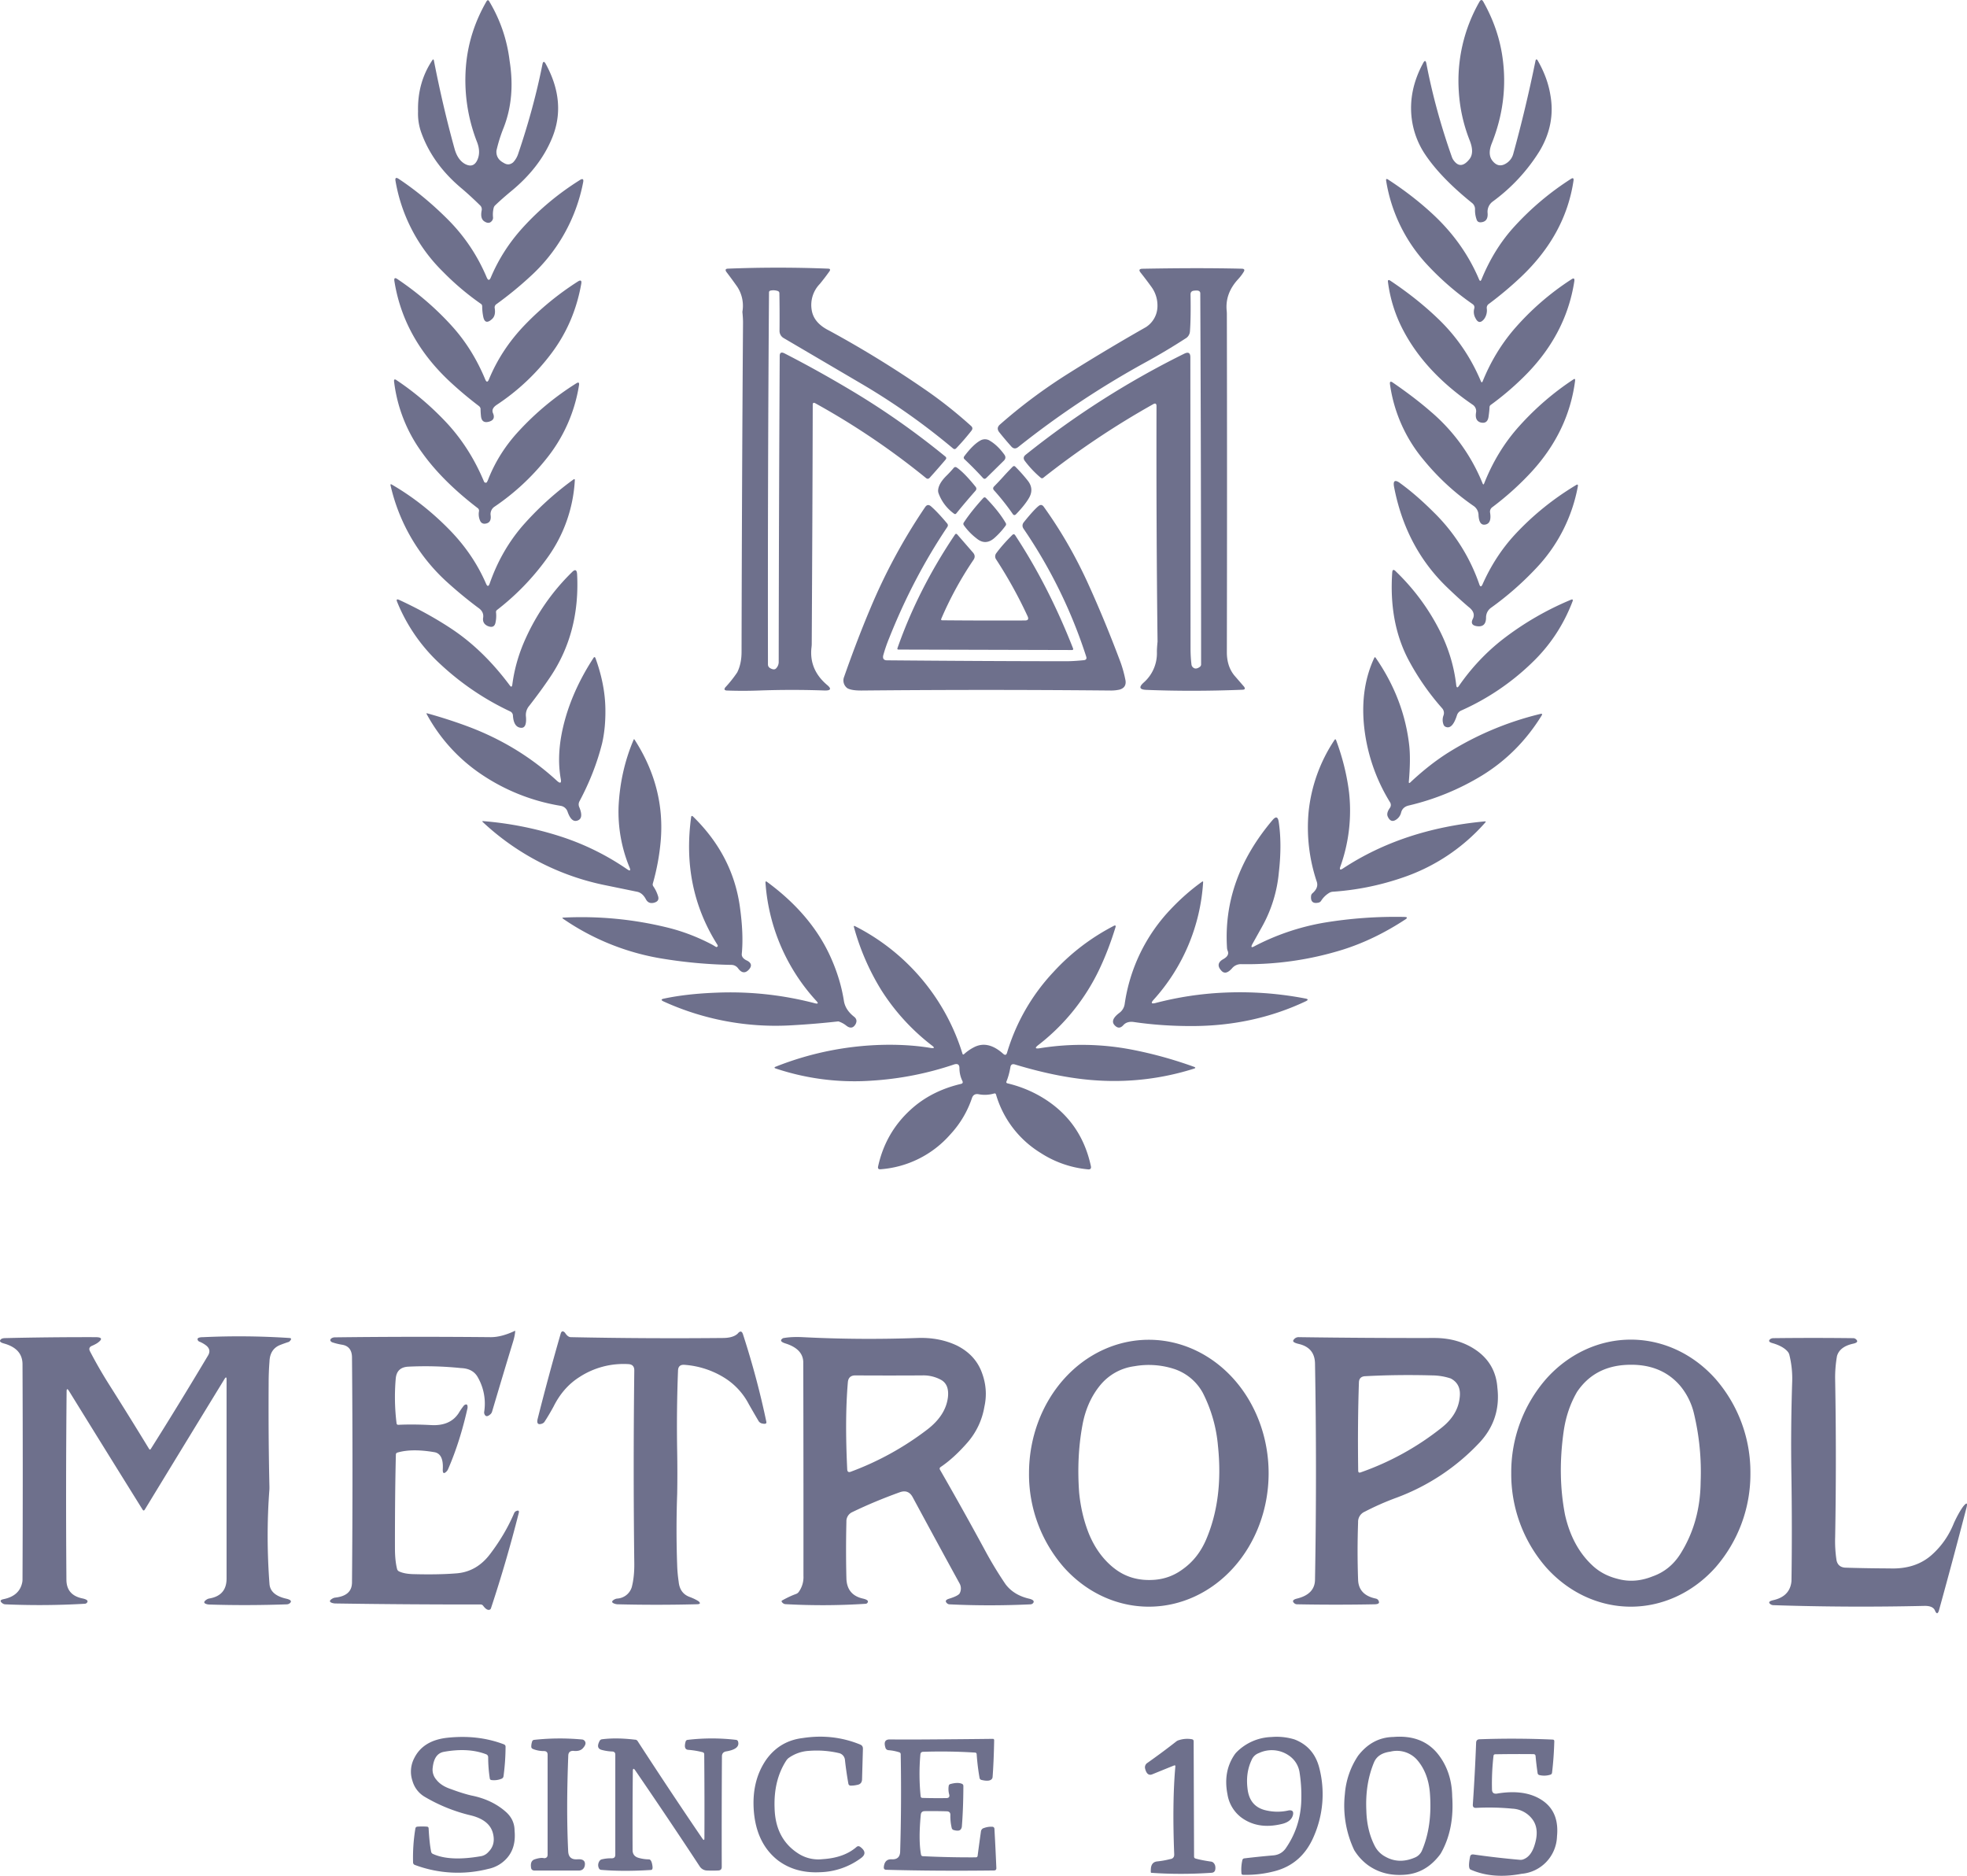 <svg width="43" height="41" fill="none" xmlns="http://www.w3.org/2000/svg">
    <path d="M10.697.033c.24.402.388.836.444 1.3.085.535.04 1.02-.13 1.456a3.302 3.302 0 0 0-.158.502c-.01.12.044.21.16.27.07.045.138.042.203-.011a.483.483 0 0 0 .11-.183c.228-.67.405-1.323.531-1.956.014-.074.038-.078.075-.011.302.554.35 1.088.143 1.602-.178.442-.485.84-.92 1.193-.12.1-.229.196-.325.288a.116.116 0 0 0-.037.057.605.605 0 0 0-.015.211.102.102 0 0 1-.017.066c-.04.06-.095.07-.165.027-.07-.04-.091-.123-.066-.247a.117.117 0 0 0-.039-.112 7.56 7.56 0 0 0-.383-.353c-.429-.355-.726-.761-.893-1.219a1.22 1.22 0 0 1-.076-.476c-.011-.42.093-.793.312-1.121.017-.025.028-.023.034.006.135.69.286 1.332.452 1.93.046.164.124.276.234.335.118.06.206.032.262-.086.056-.118.053-.255-.01-.41a3.71 3.71 0 0 1-.238-1.633c.04-.502.19-.977.449-1.426.021-.036.042-.036.063 0ZM32.427.038c.222.394.362.802.42 1.224.088.632.01 1.255-.235 1.87-.062.154-.06.277.004.369.094.128.204.147.33.057a.348.348 0 0 0 .135-.195c.182-.66.343-1.334.484-2.024.01-.052.03-.055.055-.008.143.25.233.5.273.75.075.425-.004.833-.239 1.224a3.93 3.93 0 0 1-1.022 1.1.277.277 0 0 0-.112.252c.01.127-.04.195-.15.202-.046.002-.076-.017-.09-.06a.6.6 0 0 1-.035-.217.173.173 0 0 0-.068-.148c-.454-.366-.795-.719-1.022-1.058a1.809 1.809 0 0 1-.293-.779c-.052-.41.031-.816.248-1.216.034-.066.058-.063.072.01.13.678.316 1.358.557 2.04a.26.26 0 0 0 .031.063c.104.152.22.149.35-.011.078-.095.08-.232.01-.41a3.47 3.47 0 0 1-.24-1.08 3.483 3.483 0 0 1 .452-1.955c.029-.05.057-.05.085 0Z" fill="#6E708C"/>
    <path d="M8.716 3.91c.38.252.741.552 1.086.899.357.36.637.779.838 1.255.03.07.06.07.09 0 .168-.398.4-.76.696-1.086.365-.402.783-.75 1.253-1.044.058-.036.082-.02.07.046a3.734 3.734 0 0 1-1.17 2.075c-.22.203-.46.4-.725.592a.085.085 0 0 0-.039.09c.017.106-.002.184-.057.235-.103.095-.168.079-.194-.05a1.166 1.166 0 0 1-.023-.226.063.063 0 0 0-.03-.056 5.817 5.817 0 0 1-.827-.7 3.64 3.64 0 0 1-1.038-1.986c-.011-.068.012-.082.07-.044ZM30.344 3.924c.372.242.706.502 1 .778.436.41.766.878.99 1.407.018.04.035.04.052 0 .184-.45.426-.84.727-1.166a6.165 6.165 0 0 1 1.225-1.03c.048-.032.068-.02.06.036-.117.788-.5 1.49-1.15 2.106a7.89 7.89 0 0 1-.701.588.102.102 0 0 0-.045.097.323.323 0 0 1-.057.232c-.074.092-.138.087-.19-.018a.278.278 0 0 1-.028-.206c.013-.042 0-.077-.036-.102a6.126 6.126 0 0 1-.973-.84 3.504 3.504 0 0 1-.916-1.856c-.006-.039.008-.048.042-.026ZM18.105 5.872c.041.001.051.02.03.055a4.942 4.942 0 0 1-.214.28.66.66 0 0 0-.176.573c.03.185.155.334.379.445.736.4 1.447.838 2.133 1.313.334.232.657.489.97.771.036.032.039.066.01.104a5.12 5.12 0 0 1-.333.385c-.022.023-.045.024-.07.004a14.625 14.625 0 0 0-1.975-1.398l-1.723-1.012a.181.181 0 0 1-.095-.167c.003-.315.001-.587-.003-.814a.05.05 0 0 0-.034-.05.298.298 0 0 0-.158-.01c-.023.005-.035.018-.035.042-.02 2.745-.027 5.454-.023 8.128 0 .038.017.066.051.085.057.031.1.033.127.003a.2.2 0 0 0 .057-.142c.003-2.294.01-4.522.022-6.686 0-.071.034-.091.099-.06.477.244.967.516 1.471.817.71.424 1.393.903 2.05 1.44.025.02.027.043.006.068-.102.12-.217.253-.347.396-.025.028-.053.03-.082.006a16.356 16.356 0 0 0-2.418-1.633c-.038-.021-.057-.01-.057.032-.004 1.717-.012 3.461-.022 5.232a.588.588 0 0 1-.005.07c-.038.325.077.6.343.824.096.08.08.12-.045.12a19.854 19.854 0 0 0-1.448 0 9.71 9.71 0 0 1-.704 0c-.051-.005-.061-.028-.03-.069a2.62 2.62 0 0 0 .26-.327c.065-.129.096-.282.095-.458.005-2.398.015-4.794.032-7.187 0-.062-.004-.14-.014-.236a.759.759 0 0 0-.112-.548 9.7 9.7 0 0 0-.239-.326c-.029-.045-.016-.069.038-.07a27.817 27.817 0 0 1 2.189 0ZM27.145 5.873c.058.001.072.026.04.074-.031.052-.07.102-.116.153-.195.21-.279.442-.252.698a.707.707 0 0 1 .003.071c.005 2.451.005 4.914 0 7.388 0 .205.055.376.167.511l.208.24c.032.044.02.066-.033.068-.727.029-1.427.03-2.101.003-.152-.006-.171-.059-.059-.16a.85.85 0 0 0 .289-.658c-.001-.06.004-.139.014-.236-.02-1.669-.027-3.385-.023-5.148 0-.055-.024-.07-.073-.042a18.399 18.399 0 0 0-2.402 1.608c-.019.015-.037.014-.056-.001a2.224 2.224 0 0 1-.348-.368c-.037-.05-.03-.095.019-.134A19.045 19.045 0 0 1 25.89 7.73c.088-.043.132-.017.132.08l.004 6.359c0 .13.007.246.02.351a.096.096 0 0 0 .028.062c.04.042.092.04.154-.005a.068.068 0 0 0 .029-.057c0-2.705-.006-5.408-.018-8.108a.056.056 0 0 0-.032-.053c-.019-.01-.055-.011-.108-.005-.05.006-.073.033-.073.082.006.346.002.615-.013.806a.192.192 0 0 1-.1.158c-.284.184-.573.356-.865.516A19.683 19.683 0 0 0 22.26 9.77c-.056.045-.107.041-.154-.013a7.229 7.229 0 0 1-.262-.31c-.048-.062-.042-.118.017-.169.455-.401.949-.77 1.48-1.105.572-.36 1.142-.7 1.71-1.023a.548.548 0 0 0 .252-.459.693.693 0 0 0-.14-.431 8.762 8.762 0 0 0-.224-.296c-.05-.059-.036-.089.041-.09.809-.015 1.53-.016 2.164-.001Z" fill="#6E708C"/>
    <path d="M8.692 6.103c.454.306.853.652 1.2 1.038.296.33.534.714.716 1.153.027.063.053.063.08 0 .18-.437.44-.833.782-1.189a6.351 6.351 0 0 1 1.16-.95c.065-.042.091-.025.076.051-.1.565-.316 1.07-.649 1.514a4.783 4.783 0 0 1-1.2 1.13c-.08.054-.107.113-.081.178.045.102.012.166-.098.192-.1.023-.154-.02-.164-.13a1.74 1.74 0 0 1-.009-.161.1.1 0 0 0-.038-.056 8.28 8.28 0 0 1-.607-.508c-.691-.636-1.104-1.376-1.238-2.219-.011-.07.012-.084.07-.043ZM34.416 6.146c-.123.8-.503 1.51-1.14 2.125a6.22 6.22 0 0 1-.684.577.063.063 0 0 0-.03.055c-.002.05-.009.12-.022.21-.017.106-.075.146-.176.12-.083-.026-.116-.097-.097-.215a.167.167 0 0 0-.075-.173c-.682-.466-1.184-1.001-1.506-1.606a3.107 3.107 0 0 1-.343-1.068c-.009-.052.01-.063.053-.034.389.26.738.537 1.047.835.4.384.71.838.93 1.361.013.031.026.031.04 0 .169-.417.393-.791.672-1.121a5.86 5.86 0 0 1 1.266-1.105c.052-.036.073-.023.065.039Z" fill="#6E708C"/>
    <path d="M34.433 8.32c-.095.739-.412 1.402-.95 1.99-.26.282-.546.54-.857.774a.12.12 0 0 0-.052.12c.024.147-.005.234-.088.258-.1.029-.154-.037-.164-.197a.247.247 0 0 0-.111-.208 5.278 5.278 0 0 1-1.083-.997 3.275 3.275 0 0 1-.742-1.66c-.008-.06.012-.073.063-.037.323.222.597.432.823.629a4.06 4.06 0 0 1 1.139 1.575c.011.028.023.028.034 0 .189-.479.447-.9.776-1.263.352-.39.743-.726 1.171-1.008.033-.023.046-.015.04.024ZM8.669 8.31c.38.253.737.554 1.07.905.35.37.63.805.84 1.307.012.028.032.035.06.024a.385.385 0 0 0 .037-.077c.154-.387.377-.737.668-1.05a6.146 6.146 0 0 1 1.254-1.04c.048-.031.068-.019.06.037a3.403 3.403 0 0 1-.723 1.622 5.09 5.09 0 0 1-1.12 1.034.194.194 0 0 0-.089.194c.013.109-.026.169-.118.18a.1.1 0 0 1-.109-.057.347.347 0 0 1-.028-.213.07.07 0 0 0-.028-.07c-.515-.394-.92-.798-1.214-1.21a3.282 3.282 0 0 1-.614-1.555c-.006-.05.012-.06.054-.032ZM21.638 9.633c.11.064.217.165.317.303.035.048.031.092-.01.133l-.385.379c-.025.024-.049.024-.072-.001a7.758 7.758 0 0 0-.4-.406c-.024-.021-.026-.045-.007-.07.126-.167.24-.28.344-.339a.201.201 0 0 1 .213 0ZM22.197 10.202c.097.097.187.198.27.303.097.122.105.252.023.387-.065.109-.16.225-.281.35-.026.024-.049.022-.069-.007a5.248 5.248 0 0 0-.41-.518c-.024-.026-.025-.053-.003-.08.065-.066.131-.136.2-.212.055-.062.126-.137.212-.225.02-.017.04-.017.058.002ZM20.914 10.218c.107.073.244.212.412.42.024.03.024.06-.002.09-.134.152-.274.316-.417.492-.015.02-.032.021-.052.007a.952.952 0 0 1-.337-.444.168.168 0 0 1-.01-.069c.007-.098.07-.206.191-.324a2.52 2.52 0 0 0 .156-.17c.02-.015.04-.015.059-.002Z" fill="#6E708C"/>
    <path d="M12.566 10.498a3.19 3.19 0 0 1-.613 1.712 5.45 5.45 0 0 1-1.086 1.121.058.058 0 0 0-.023.058.685.685 0 0 1-.01.209c-.016.098-.074.126-.173.085-.082-.038-.114-.101-.098-.189.01-.085-.027-.156-.112-.212a9.243 9.243 0 0 1-.65-.534 4.068 4.068 0 0 1-1.263-2.138c-.005-.026.003-.032.026-.019.453.262.874.592 1.264.991.343.351.61.743.798 1.177.028.063.054.063.078-.002.165-.474.402-.892.712-1.255a6.73 6.73 0 0 1 1.118-1.02c.023-.017.033-.012.032.017ZM30.607 10.56c.239.173.481.384.728.63a4.05 4.05 0 0 1 1.003 1.58c.02.06.044.062.071.003.184-.415.422-.78.712-1.093.387-.416.83-.775 1.332-1.077.034-.021.047-.012.04.027a3.517 3.517 0 0 1-.911 1.789 6.72 6.72 0 0 1-.984.863.26.26 0 0 0-.112.218c-.001.143-.067.205-.199.187-.106-.015-.136-.068-.09-.16.046-.093.014-.18-.095-.263-.164-.14-.326-.289-.487-.445-.591-.576-.972-1.302-1.14-2.178-.025-.135.02-.163.132-.082ZM21.555 10.887c.189.194.332.375.43.544a.05.05 0 0 1-.003.06 1.65 1.65 0 0 1-.25.274c-.128.108-.255.11-.383.004a1.338 1.338 0 0 1-.28-.29.05.05 0 0 1 .002-.06c.107-.163.248-.34.422-.531.02-.022.041-.023.062-.001Z" fill="#6E708C"/>
    <path d="M20.352 11.067c.094.081.212.206.352.373.022.026.023.053.004.08-.495.737-.92 1.547-1.271 2.43a3.23 3.23 0 0 0-.13.38c-.013.068.015.103.086.103 1.387.012 2.69.019 3.909.02.11 0 .242-.008.393-.023.049-.006.066-.032.05-.079a10.84 10.84 0 0 0-1.368-2.792c-.034-.05-.032-.1.007-.148.144-.178.25-.295.319-.35.043-.036.08-.03.113.014.383.533.715 1.112.995 1.736.235.52.457 1.06.668 1.62.054.14.096.29.126.445.014.103-.03.168-.13.197a.865.865 0 0 1-.199.02c-1.81-.017-3.62-.017-5.43 0-.153.002-.259-.015-.32-.049a.21.21 0 0 1-.073-.25c.187-.533.376-1.028.569-1.485a12.61 12.61 0 0 1 1.203-2.226c.036-.052.078-.058.127-.016Z" fill="#6E708C"/>
    <path d="m20.928 11.684.345.397c.041.049.045.1.01.153a7.664 7.664 0 0 0-.706 1.291c-.009.022-.001.033.023.033.575.005 1.177.007 1.806.004.067 0 .086-.03.059-.09a9.816 9.816 0 0 0-.687-1.242.115.115 0 0 1 .004-.142c.09-.122.206-.254.348-.395.024-.023.044-.021.063.007.487.74.908 1.564 1.264 2.471.01.024.001.037-.026.037l-3.787-.01c-.024 0-.032-.01-.024-.033.298-.851.716-1.677 1.255-2.478.016-.024.034-.025.053-.003ZM12.5 12.51c.071-.074.11-.06.116.043.043.849-.152 1.596-.586 2.242-.141.21-.295.42-.46.632a.308.308 0 0 0-.072.24c.014.173-.026.253-.118.24-.102-.013-.157-.103-.167-.27a.103.103 0 0 0-.06-.087 5.932 5.932 0 0 1-1.523-1.03 3.765 3.765 0 0 1-.948-1.364c-.022-.053-.007-.067.046-.043.425.197.81.41 1.155.64.46.307.88.717 1.261 1.228.028.04.047.035.055-.012.044-.343.14-.68.29-1.01a4.762 4.762 0 0 1 1.01-1.448ZM30.51 12.486c.404.388.73.831.979 1.33.185.373.3.761.346 1.165.008.052.027.056.057.013.274-.396.596-.738.968-1.027a6.553 6.553 0 0 1 1.475-.855c.044-.02.058-.007.04.038-.196.512-.49.957-.883 1.334a5.34 5.34 0 0 1-1.548 1.046.168.168 0 0 0-.095.107c-.067.209-.149.292-.246.25a.082.082 0 0 1-.046-.048.28.28 0 0 1-.002-.199.154.154 0 0 0-.03-.16 5.477 5.477 0 0 1-.749-1.085c-.276-.539-.39-1.165-.341-1.88.004-.066.029-.075.075-.03Z" fill="#6E708C"/>
    <path d="M30.075 14.38c.414.6.658 1.24.733 1.924.021.2.018.46-.01.78-.003.034.009.04.034.016.276-.259.552-.476.828-.65a6.812 6.812 0 0 1 2.013-.845c.04-.01.048.002.027.037-.336.544-.769.98-1.3 1.307a5.475 5.475 0 0 1-1.606.658c-.09.022-.145.074-.165.155a.257.257 0 0 1-.122.162c-.07.04-.127.017-.168-.072-.026-.053-.01-.118.046-.195a.11.11 0 0 0 .003-.12 3.945 3.945 0 0 1-.573-1.714c-.047-.535.028-1.016.226-1.44.009-.022.02-.023.034-.003ZM13.018 14.386c.137.378.21.744.216 1.099.005.28-.019.535-.072.765-.107.424-.27.843-.492 1.26a.145.145 0 0 0-.006.134c.072.175.051.274-.061.297-.078.016-.143-.05-.195-.198a.19.19 0 0 0-.155-.13 4.358 4.358 0 0 1-1.811-.744 3.717 3.717 0 0 1-1.114-1.26c-.01-.016-.005-.021.013-.017.308.086.601.18.88.284.736.274 1.388.67 1.954 1.19.074.067.102.052.083-.045-.069-.387-.038-.816.092-1.287.126-.456.334-.907.624-1.353.017-.026.032-.024.044.005Z" fill="#6E708C"/>
    <path d="M13.85 16.17c.007-.015.014-.016.023-.002.448.695.638 1.434.57 2.218a4.969 4.969 0 0 1-.172.927.071.071 0 0 0 .013.063.77.77 0 0 1 .1.207c.028.08-.005.13-.098.151-.075.015-.13-.01-.166-.078-.051-.096-.118-.152-.2-.166l-.672-.138a5.522 5.522 0 0 1-2.691-1.381c-.02-.019-.016-.026.01-.023a7.473 7.473 0 0 1 1.675.331 5.598 5.598 0 0 1 1.475.726c.056.037.072.024.048-.038a3.181 3.181 0 0 1-.242-1.346c.026-.515.135-.998.328-1.451ZM29.208 16.178c.14.376.235.756.283 1.14a3.62 3.62 0 0 1-.19 1.624c-.023.067-.005.081.055.042.876-.577 1.91-.92 3.1-1.03.025-.003.03.005.013.024a4.186 4.186 0 0 1-1.824 1.21 5.895 5.895 0 0 1-1.511.303.178.178 0 0 0-.068.02.539.539 0 0 0-.187.181.089.089 0 0 1-.055.037c-.12.027-.175-.022-.163-.146a.087.087 0 0 1 .031-.059c.09-.079.122-.161.095-.248a3.721 3.721 0 0 1-.18-1.53 3.46 3.46 0 0 1 .565-1.57c.015-.023.026-.022.036.002Z" fill="#6E708C"/>
    <path d="M15.155 17.852c.57.558.908 1.206 1.016 1.945.059.411.074.764.044 1.06-.001.059.04.107.123.143.092.052.103.117.031.195-.078.084-.156.075-.232-.027a.182.182 0 0 0-.149-.078 10.399 10.399 0 0 1-1.559-.145 5.322 5.322 0 0 1-2.122-.865c-.02-.014-.017-.021.007-.023a7.87 7.87 0 0 1 2.273.216c.34.083.67.21.988.378l.083.05c.034-.007.042-.025.023-.054-.522-.826-.713-1.753-.573-2.78.004-.038.02-.043.046-.015ZM27.953 17.96c.05.33.05.698.004 1.103a2.99 2.99 0 0 1-.365 1.188l-.221.396c-.026.056-.012.07.043.04a5.183 5.183 0 0 1 1.535-.52 9.558 9.558 0 0 1 1.753-.125c.066.002.072.021.016.057-.446.292-.897.51-1.354.655a7.037 7.037 0 0 1-2.231.32.25.25 0 0 0-.199.09c-.092.104-.169.123-.232.055-.095-.102-.08-.188.042-.256.091-.051.123-.111.094-.18a.208.208 0 0 1-.015-.07c-.062-1.003.27-1.933.997-2.79.072-.084.116-.072.133.038Z" fill="#6E708C"/>
    <path d="M16.768 19.276c.658.483 1.127 1.042 1.405 1.678.136.309.227.616.275.921.02.13.093.244.216.343.063.046.075.103.038.17-.049.083-.114.095-.195.035a.542.542 0 0 0-.18-.098c-.328.037-.66.065-.997.084a5.908 5.908 0 0 1-2.818-.517c-.067-.03-.065-.052.008-.066.33-.07.713-.113 1.15-.129a7.3 7.3 0 0 1 2.148.233c.066.016.076 0 .03-.05a4.255 4.255 0 0 1-1.114-2.586c-.002-.03.01-.036.034-.018ZM26.277 19.273c.018-.012.026-.008.024.013a4.215 4.215 0 0 1-1.086 2.57c-.059.066-.045.09.043.068a7.16 7.16 0 0 1 1.49-.227c.6-.028 1.194.014 1.782.127.072.012.075.034.009.064-.764.36-1.595.54-2.495.539-.444 0-.865-.03-1.263-.089-.096-.012-.17.01-.223.068-.063.072-.127.073-.192.003-.07-.075-.035-.165.104-.27a.29.29 0 0 0 .116-.192 3.779 3.779 0 0 1 1.003-2.07c.219-.232.448-.433.688-.604Z" fill="#6E708C"/>
    <path d="M18.694 20.245a4.665 4.665 0 0 1 2.346 2.785c.007.022.02.025.037.009a.987.987 0 0 1 .208-.145c.205-.11.42-.063.647.141.04.034.067.026.082-.023a4.415 4.415 0 0 1 1.013-1.764c.38-.415.82-.75 1.316-1.008.041-.022.055-.011.041.033-.1.324-.215.625-.347.904a4.573 4.573 0 0 1-1.34 1.666c-.079.061-.068.085.032.069a5.775 5.775 0 0 1 2.016.031c.456.088.907.213 1.354.374.041.015.041.03-.001.042a5.761 5.761 0 0 1-2.056.26c-.556-.028-1.175-.146-1.857-.353-.055-.016-.088.004-.097.06-.02.118-.049.221-.085.31-.01.022-.002.036.02.043.336.08.64.216.914.408.479.337.782.804.91 1.4.012.054-.01.078-.065.072a2.289 2.289 0 0 1-1.035-.36 2.228 2.228 0 0 1-.973-1.274c-.007-.023-.022-.03-.045-.023a.72.72 0 0 1-.337.015c-.071-.013-.119.014-.143.08a2.187 2.187 0 0 1-.473.797 2.246 2.246 0 0 1-1.524.763c-.048.005-.066-.016-.056-.062.108-.493.345-.906.71-1.239.3-.275.668-.463 1.104-.565.034-.009.044-.03.03-.061a.637.637 0 0 1-.066-.277c.002-.083-.036-.111-.116-.087a6.938 6.938 0 0 1-1.796.354 5.427 5.427 0 0 1-2.097-.263c-.044-.013-.044-.028-.002-.044a6.763 6.763 0 0 1 2.478-.477c.326 0 .632.023.919.072.066.007.073-.01.02-.05a4.704 4.704 0 0 1-1.115-1.218 5.259 5.259 0 0 1-.597-1.375c-.007-.026.001-.033.026-.02ZM11.263 29.094c-.005.069-.02.144-.045.226-.16.523-.312 1.033-.46 1.532a.125.125 0 0 1-.036.059c-.056.05-.095.055-.12.019a.102.102 0 0 1-.018-.066 1.158 1.158 0 0 0-.15-.779c-.072-.115-.19-.176-.357-.182a7.585 7.585 0 0 0-1.15-.031c-.17.008-.262.095-.276.263a4.66 4.66 0 0 0 .018.974c.003.024.017.035.04.034.205-.01.444-.009.718.006.276.015.476-.072.6-.262.04-.067.08-.123.118-.17.056-.039.081-.02.076.058-.109.489-.25.933-.424 1.334a.17.17 0 0 1-.04.058c-.056.054-.082.035-.077-.056.012-.224-.05-.347-.185-.37-.328-.056-.596-.053-.805.008-.023.006-.035.022-.036.045-.014.56-.021 1.242-.02 2.043 0 .181.015.334.047.46a.08.08 0 0 0 .043.05c.08.038.188.058.324.06.37.01.683.003.938-.018.296-.025.541-.169.736-.432.212-.28.385-.574.518-.884a.083.083 0 0 1 .047-.046c.048-.02.066-.006.053.045-.18.71-.383 1.404-.607 2.08a.048.048 0 0 1-.047.036c-.036.002-.078-.028-.124-.09a.067.067 0 0 0-.057-.028c-1.062.001-2.12-.006-3.17-.022a.258.258 0 0 1-.072-.011c-.068-.022-.067-.054.004-.096a.167.167 0 0 1 .067-.022c.21-.024.33-.112.355-.264a.43.43 0 0 0 .006-.07c.014-1.626.014-3.264 0-4.913-.001-.164-.075-.258-.22-.28a1.377 1.377 0 0 1-.217-.054c-.049-.03-.05-.06-.005-.09a.146.146 0 0 1 .067-.017c1.123-.014 2.258-.015 3.406-.004.157.001.333-.045.53-.138.004-.002.007 0 .007.005ZM12.351 29.13c.04.063.081.095.125.097 1.107.023 2.22.029 3.338.018.141-.002.245-.033.311-.094.056-.069.096-.06.12.023.21.648.378 1.282.508 1.904.009.043-.028.054-.112.031a.13.13 0 0 1-.054-.042c-.056-.094-.129-.22-.218-.376a1.49 1.49 0 0 0-.523-.57 1.913 1.913 0 0 0-.88-.289c-.093-.008-.141.034-.144.127a31.36 31.36 0 0 0-.018 1.795c.005.297.005.593 0 .89a21.68 21.68 0 0 0 0 1.585c.004.113.015.227.032.342.016.17.096.281.239.334.073.027.138.058.194.093.05.043.04.065-.032.067-.59.015-1.168.015-1.732.001a.22.22 0 0 1-.07-.013c-.067-.023-.07-.053-.01-.089a.158.158 0 0 1 .066-.023.355.355 0 0 0 .32-.25c.039-.15.057-.322.055-.516-.017-1.382-.017-2.79 0-4.223 0-.088-.045-.133-.135-.136a1.764 1.764 0 0 0-1.07.287c-.235.15-.421.363-.56.641-.07.129-.137.241-.201.338a.119.119 0 0 1-.058.038c-.084.027-.113-.011-.087-.113.159-.63.326-1.248.501-1.853.018-.063.05-.07.095-.024ZM2.084 29.227c.15 0 .164.044.042.13a.805.805 0 0 1-.119.061c-.053.024-.067.062-.042.114.12.231.255.468.407.71.299.472.594.947.886 1.426.013.022.027.022.04 0 .404-.64.82-1.32 1.25-2.04.048-.08.037-.151-.034-.213a.624.624 0 0 0-.155-.09.063.063 0 0 1-.04-.048c-.006-.033.036-.05.128-.05a16.801 16.801 0 0 1 1.877.018c.054.003.052.031-.005.084a2.657 2.657 0 0 0-.212.076c-.137.062-.21.18-.216.356a5.876 5.876 0 0 0-.018.463c-.005.772 0 1.532.017 2.278 0 .024 0 .047-.002.071-.05.672-.049 1.355.003 2.047.012.165.137.273.374.325.095.024.118.056.07.098a.112.112 0 0 1-.065.024c-.575.02-1.142.022-1.7.004a.21.21 0 0 1-.07-.015c-.05-.02-.046-.05.012-.09a.156.156 0 0 1 .065-.027c.223-.038.346-.156.371-.354a.59.59 0 0 0 .005-.072v-4.36c0-.056-.015-.06-.044-.013-.57.931-1.151 1.883-1.743 2.855-.017.027-.033.027-.05 0-.532-.854-1.069-1.719-1.61-2.595-.033-.052-.05-.047-.05.014-.013 1.357-.015 2.73-.004 4.117.002.223.118.358.347.406.095.02.13.048.109.084a.064.064 0 0 1-.054.033c-.577.034-1.156.038-1.737.013a.112.112 0 0 1-.065-.024c-.058-.044-.05-.074.025-.089.23-.047.365-.166.407-.357a.316.316 0 0 0 .008-.07c.007-1.57.007-3.14 0-4.709a.49.49 0 0 0-.005-.07c-.026-.189-.16-.316-.402-.383-.093-.026-.11-.06-.05-.103a.193.193 0 0 1 .068-.014 75.572 75.572 0 0 1 1.98-.021ZM17.546 29.227c.845.043 1.68.048 2.508.018.318-.012.605.043.862.164.272.136.455.335.55.597.09.243.109.49.054.738a1.59 1.59 0 0 1-.365.78c-.2.23-.397.41-.59.54-.025.017-.03.038-.015.063.348.605.68 1.2.997 1.786.134.247.279.485.433.712.12.161.294.268.524.32.084.022.111.053.082.093a.081.081 0 0 1-.06.029c-.605.028-1.194.028-1.768 0a.085.085 0 0 1-.06-.028c-.04-.04-.024-.072.046-.094.121-.037.198-.074.23-.11a.226.226 0 0 0 0-.23c-.36-.656-.7-1.283-1.022-1.88-.063-.117-.157-.153-.282-.108-.372.134-.716.278-1.032.431a.22.22 0 0 0-.135.214c-.01.42-.01.83 0 1.234.006.244.126.392.36.445.086.02.122.046.108.078a.053.053 0 0 1-.05.036c-.585.038-1.168.04-1.75.008a.095.095 0 0 1-.061-.027c-.028-.026-.031-.044-.01-.055.113-.063.213-.109.3-.14a.13.13 0 0 0 .057-.04.552.552 0 0 0 .107-.359c.001-1.565 0-3.118-.004-4.66a.377.377 0 0 0-.006-.07c-.028-.16-.156-.276-.382-.347-.108-.034-.126-.072-.054-.116.115-.022.258-.03.428-.022Zm3.036.939a.801.801 0 0 0-.42-.103c-.462.003-.95.003-1.464 0-.1 0-.154.05-.163.148-.046.53-.05 1.166-.014 1.908.003.05.028.067.076.05a6.42 6.42 0 0 0 1.678-.926c.265-.205.414-.437.447-.699.021-.182-.025-.308-.14-.378ZM28.396 29.227c.993.014 1.977.02 2.953.018.369-.001.686.095.952.289.265.197.41.464.433.8.053.456-.073.85-.379 1.185a4.747 4.747 0 0 1-1.832 1.219 5.93 5.93 0 0 0-.689.304.24.24 0 0 0-.145.232c-.015.423-.015.842 0 1.257.008.221.137.358.386.41.036.008.059.03.068.065.014.038-.017.058-.093.06a44.62 44.62 0 0 1-1.696 0 .09.09 0 0 1-.062-.025c-.048-.044-.028-.078.062-.1.26-.064.391-.202.393-.414a133.45 133.45 0 0 0 0-4.726c-.005-.232-.125-.374-.361-.427-.094-.023-.131-.05-.112-.08a.13.13 0 0 1 .122-.067Zm3.318.903a1.322 1.322 0 0 0-.401-.067c-.507-.014-1-.008-1.48.018-.08.008-.123.052-.126.133-.02.584-.026 1.227-.016 1.93 0 .04.02.052.056.038a6.047 6.047 0 0 0 1.778-.984c.226-.182.354-.395.383-.636.03-.205-.035-.349-.194-.432ZM38.769 29.249c.58-.007 1.16-.007 1.741 0a.09.09 0 0 1 .063.024c.049.044.03.076-.059.096-.198.043-.317.134-.356.271a2.69 2.69 0 0 0-.04.53c.02 1.14.02 2.279 0 3.418a2.77 2.77 0 0 0 .03.517c.021.099.084.152.186.16.266.009.591.015.974.017.384.014.695-.088.934-.307.209-.19.367-.42.474-.69.068-.147.134-.265.199-.355.08-.098.103-.087.071.035-.194.747-.393 1.488-.596 2.224-.026.094-.057.096-.094.005-.033-.065-.11-.096-.23-.093-1.117.026-2.217.02-3.302-.016a.109.109 0 0 1-.064-.024c-.046-.036-.025-.065.064-.085.222-.05.352-.168.39-.356a.441.441 0 0 0 .009-.07c.011-.765.01-1.542-.002-2.333a41.45 41.45 0 0 1 .018-2.029 2.151 2.151 0 0 0-.065-.585.185.185 0 0 0-.034-.06c-.068-.08-.18-.142-.338-.187-.074-.022-.087-.051-.04-.089a.128.128 0 0 1 .067-.018ZM25.114 35.118c-.695 0-1.36-.307-1.852-.854a3.093 3.093 0 0 1-.767-2.063c0-.774.276-1.516.767-2.063.491-.547 1.157-.854 1.852-.854.695 0 1.36.307 1.852.854.491.547.767 1.29.767 2.063 0 .774-.276 1.516-.767 2.063-.491.547-1.157.854-1.852.854Zm-.77-.85c.247.2.543.288.889.263.231-.017.44-.095.627-.235.22-.157.388-.37.505-.641.254-.591.341-1.273.261-2.047a3.138 3.138 0 0 0-.333-1.166 1.113 1.113 0 0 0-.641-.525 1.8 1.8 0 0 0-.857-.054 1.16 1.16 0 0 0-.74.41c-.198.24-.329.532-.392.876-.086.465-.11.957-.072 1.478.032.322.103.62.212.894.127.31.308.56.541.748ZM35.651 35.118c-.693 0-1.358-.308-1.848-.855a3.1 3.1 0 0 1-.766-2.063 3.1 3.1 0 0 1 .766-2.064c.49-.548 1.155-.855 1.848-.855.693 0 1.358.307 1.848.855a3.1 3.1 0 0 1 .766 2.064 3.1 3.1 0 0 1-.766 2.063c-.49.547-1.155.855-1.848.855Zm-.842-.903c.148.14.331.239.55.294.25.07.505.052.767-.053.257-.09.462-.257.613-.499.286-.457.432-.978.438-1.562a5.482 5.482 0 0 0-.145-1.495 1.478 1.478 0 0 0-.31-.619c-.28-.32-.663-.47-1.151-.449-.48.02-.845.218-1.096.592-.15.258-.248.548-.293.868-.091.643-.08 1.25.031 1.82.104.46.302.829.596 1.103ZM11.013 38.126c.026.01.04.028.039.056a5 5 0 0 1-.045.644.067.067 0 0 1-.038.051.43.43 0 0 1-.22.031c-.024-.001-.039-.014-.042-.037a3.037 3.037 0 0 1-.035-.46c0-.035-.018-.059-.053-.07-.258-.097-.563-.114-.917-.05-.14.026-.22.14-.242.34a.331.331 0 0 0 .08.27c.07.09.177.158.32.205.155.058.301.105.438.138.302.059.555.178.757.356.129.113.193.25.194.414.024.253-.034.456-.176.61a.742.742 0 0 1-.401.226 2.683 2.683 0 0 1-1.6-.086.058.058 0 0 1-.042-.058 3.874 3.874 0 0 1 .051-.742c.005-.023.02-.036.044-.038.069-.005.138-.005.208 0 .024.002.036.015.037.039.012.218.03.387.055.508.004.023.017.04.04.05.246.111.594.128 1.043.05a.281.281 0 0 0 .173-.098c.105-.105.137-.24.095-.404-.05-.197-.217-.329-.5-.395a3.616 3.616 0 0 1-.998-.406.589.589 0 0 1-.262-.346.634.634 0 0 1 .037-.49c.128-.261.368-.41.717-.45.45-.049.864-.002 1.243.142ZM18.8 38.13c.044.016.066.048.064.096l-.019.666c-.002.069-.037.11-.105.121a.587.587 0 0 1-.153.016.05.05 0 0 1-.041-.043 7.595 7.595 0 0 1-.074-.51.17.17 0 0 0-.138-.159 2.14 2.14 0 0 0-.643-.048.845.845 0 0 0-.456.16.262.262 0 0 0-.047.053c-.185.286-.27.63-.255 1.034.01.446.18.777.51.992a.806.806 0 0 0 .536.129c.312-.019.559-.106.742-.264.028-.025.057-.026.088-.002.11.083.117.161.023.235a1.573 1.573 0 0 1-.907.316c-.362.018-.67-.07-.924-.263-.306-.242-.479-.594-.52-1.054-.039-.451.053-.835.276-1.153.198-.27.462-.424.794-.463.437-.067.853-.02 1.248.14ZM27.794 37.967a1.33 1.33 0 0 1 .506.053c.283.11.463.317.541.623a2.3 2.3 0 0 1-.122 1.5c-.172.401-.457.654-.857.757a2.46 2.46 0 0 1-.685.079c-.024 0-.037-.011-.038-.035a.914.914 0 0 1 .02-.286.048.048 0 0 1 .044-.039c.22-.026.432-.048.634-.065.111-.01.2-.059.266-.148.205-.294.318-.62.341-.98a3.282 3.282 0 0 0-.036-.694.539.539 0 0 0-.22-.352.657.657 0 0 0-.668-.062.268.268 0 0 0-.16.154c-.087.184-.116.39-.089.616.027.26.155.418.383.477.172.043.343.046.514.007.084-.013.116.021.096.103-.026.095-.105.16-.24.192-.355.087-.656.036-.901-.151a.789.789 0 0 1-.29-.499c-.064-.327-.014-.614.152-.86a.398.398 0 0 1 .045-.056 1.12 1.12 0 0 1 .764-.334ZM30.447 37.967c.44-.04.776.092 1.006.396.19.251.288.553.293.903.033.475-.047.884-.24 1.229a.406.406 0 0 1-.04.059c-.197.253-.44.394-.73.421-.322.03-.6-.04-.835-.21a1.152 1.152 0 0 1-.298-.328 2.28 2.28 0 0 1-.203-1.224 1.74 1.74 0 0 1 .289-.837c.203-.263.455-.4.758-.41Zm-.189 2.6c.207.127.431.138.673.034a.287.287 0 0 0 .15-.143c.156-.36.215-.781.178-1.263-.024-.305-.122-.553-.293-.743a.592.592 0 0 0-.573-.165c-.183.024-.302.103-.357.236-.13.313-.185.662-.167 1.046.007.297.07.561.19.79a.548.548 0 0 0 .2.209ZM12.782 38.053c.033.041.02.094-.04.159-.045.05-.116.069-.212.057-.068 0-.104.034-.107.102-.031.792-.032 1.49-.002 2.096.007.125.073.182.2.173.126-.01.18.035.163.136-.014.073-.058.11-.134.11h-.962c-.05 0-.077-.024-.08-.073-.012-.093.014-.15.079-.172.09-.03.16-.038.211-.025.049-.003.073-.028.073-.076v-2.188c0-.05-.025-.076-.076-.078a.639.639 0 0 1-.248-.047.053.053 0 0 1-.033-.05c0-.033.005-.07.018-.11a.05.05 0 0 1 .046-.038c.347-.038.695-.04 1.047-.008a.08.08 0 0 1 .057.032ZM13.888 38.025a.065.065 0 0 1 .05.03c.473.729.945 1.44 1.417 2.132.03.043.044.038.044-.013.003-.622.001-1.232-.004-1.83 0-.023-.012-.038-.035-.045a1.837 1.837 0 0 0-.317-.052c-.069-.006-.087-.066-.055-.18a.05.05 0 0 1 .046-.038 4.528 4.528 0 0 1 1.056 0 .051.051 0 0 1 .045.039c.031.108-.055.179-.258.213-.063.01-.095.047-.095.11a265.3 265.3 0 0 0-.004 2.416c0 .048-.024.074-.072.077a2.78 2.78 0 0 1-.242.001.197.197 0 0 1-.169-.092c-.441-.672-.91-1.37-1.406-2.094-.036-.054-.055-.048-.055.016a127.48 127.48 0 0 0-.005 1.726c.001.083.04.137.12.164a.83.83 0 0 0 .237.036c.037.001.063.047.076.138.01.06 0 .092-.031.094-.398.025-.76.025-1.087-.002a.058.058 0 0 1-.051-.035.154.154 0 0 1 .01-.155.081.081 0 0 1 .053-.04.828.828 0 0 1 .213-.023c.054.002.082-.024.082-.078v-2.19c0-.037-.018-.059-.055-.066a1.028 1.028 0 0 1-.248-.037c-.083-.025-.096-.09-.04-.195a.067.067 0 0 1 .054-.036c.214-.027.456-.023.726.01ZM20.253 38.02c.481-.003.964-.007 1.448-.013.022 0 .032.01.032.032-.006.324-.018.59-.034.8a.078.078 0 0 1-.03.058c-.039.03-.11.033-.213.008a.053.053 0 0 1-.042-.043 4.903 4.903 0 0 1-.063-.517c-.001-.024-.014-.037-.038-.038a11.747 11.747 0 0 0-1.13-.017c-.04.001-.06.02-.063.06a4.82 4.82 0 0 0 .006.912c.003.024.017.036.04.036.146.005.32.006.52.004.058 0 .079-.029.063-.084a.439.439 0 0 1-.01-.179.049.049 0 0 1 .04-.045c.105-.029.188-.03.248-.005a.05.05 0 0 1 .033.05c-.001.329-.012.622-.033.882a.12.12 0 0 1-.024.064c-.024.032-.075.037-.151.016a.06.06 0 0 1-.046-.043 1.111 1.111 0 0 1-.03-.29c0-.05-.027-.075-.077-.077a11.317 11.317 0 0 0-.482-.004c-.054 0-.083.027-.088.08-.035.368-.034.657.005.868.004.023.018.036.042.037.41.02.794.027 1.155.025.025 0 .038-.013.041-.036.023-.177.047-.353.072-.528a.087.087 0 0 1 .067-.077.447.447 0 0 1 .191-.027c.023.006.035.021.037.045.016.285.03.571.042.857.001.035-.016.052-.052.053-.85.01-1.635.005-2.353-.015-.04 0-.059-.021-.055-.061.012-.118.07-.174.172-.168.12.006.181-.05.185-.168.021-.686.025-1.395.012-2.127 0-.024-.012-.04-.036-.046a1.062 1.062 0 0 0-.228-.044.074.074 0 0 1-.071-.06c-.035-.114-.006-.172.086-.175.292.002.563.002.812 0ZM26.094 38.06l.009 2.52c0 .023.012.038.035.044.098.027.21.048.335.066a.092.092 0 0 1 .06.032c.03.033.041.077.035.13-.005.054-.036.082-.09.083-.447.03-.885.03-1.313 0-.009 0-.01-.034-.005-.102.01-.09.057-.14.14-.147a1.9 1.9 0 0 0 .278-.05c.063-.008.094-.044.091-.107-.03-.766-.021-1.405.025-1.917.002-.024-.008-.031-.03-.022-.114.045-.27.109-.472.191-.076.032-.13-.008-.158-.12a.114.114 0 0 1 .05-.129c.222-.157.433-.313.63-.468a.163.163 0 0 1 .063-.03.586.586 0 0 1 .282-.018c.023.006.035.02.035.044ZM32.346 38.016a19.873 19.873 0 0 1 1.597.007c.024.001.035.013.035.037-.006.23-.022.458-.049.686a.05.05 0 0 1-.039.045.448.448 0 0 1-.237.008.05.05 0 0 1-.04-.044 6.334 6.334 0 0 1-.044-.37c-.002-.03-.019-.044-.05-.044a30.49 30.49 0 0 0-.83.003c-.025 0-.038.013-.04.036a5.289 5.289 0 0 0-.033.733c.001.07.037.1.107.091.415-.07.75-.02 1.003.155.242.168.346.427.311.78a.847.847 0 0 1-.776.818c-.424.08-.795.048-1.114-.093-.04-.018-.044-.11-.011-.275.006-.042.031-.06.075-.055.347.05.685.088 1.014.117.024.002.048 0 .07-.008.122-.042.208-.155.26-.34.069-.232.045-.419-.073-.56a.582.582 0 0 0-.419-.21 5.334 5.334 0 0 0-.797-.017c-.05.001-.072-.023-.069-.072.032-.468.056-.92.072-1.353.002-.049.028-.074.077-.075Z" fill="#6E708C"/>
</svg>
